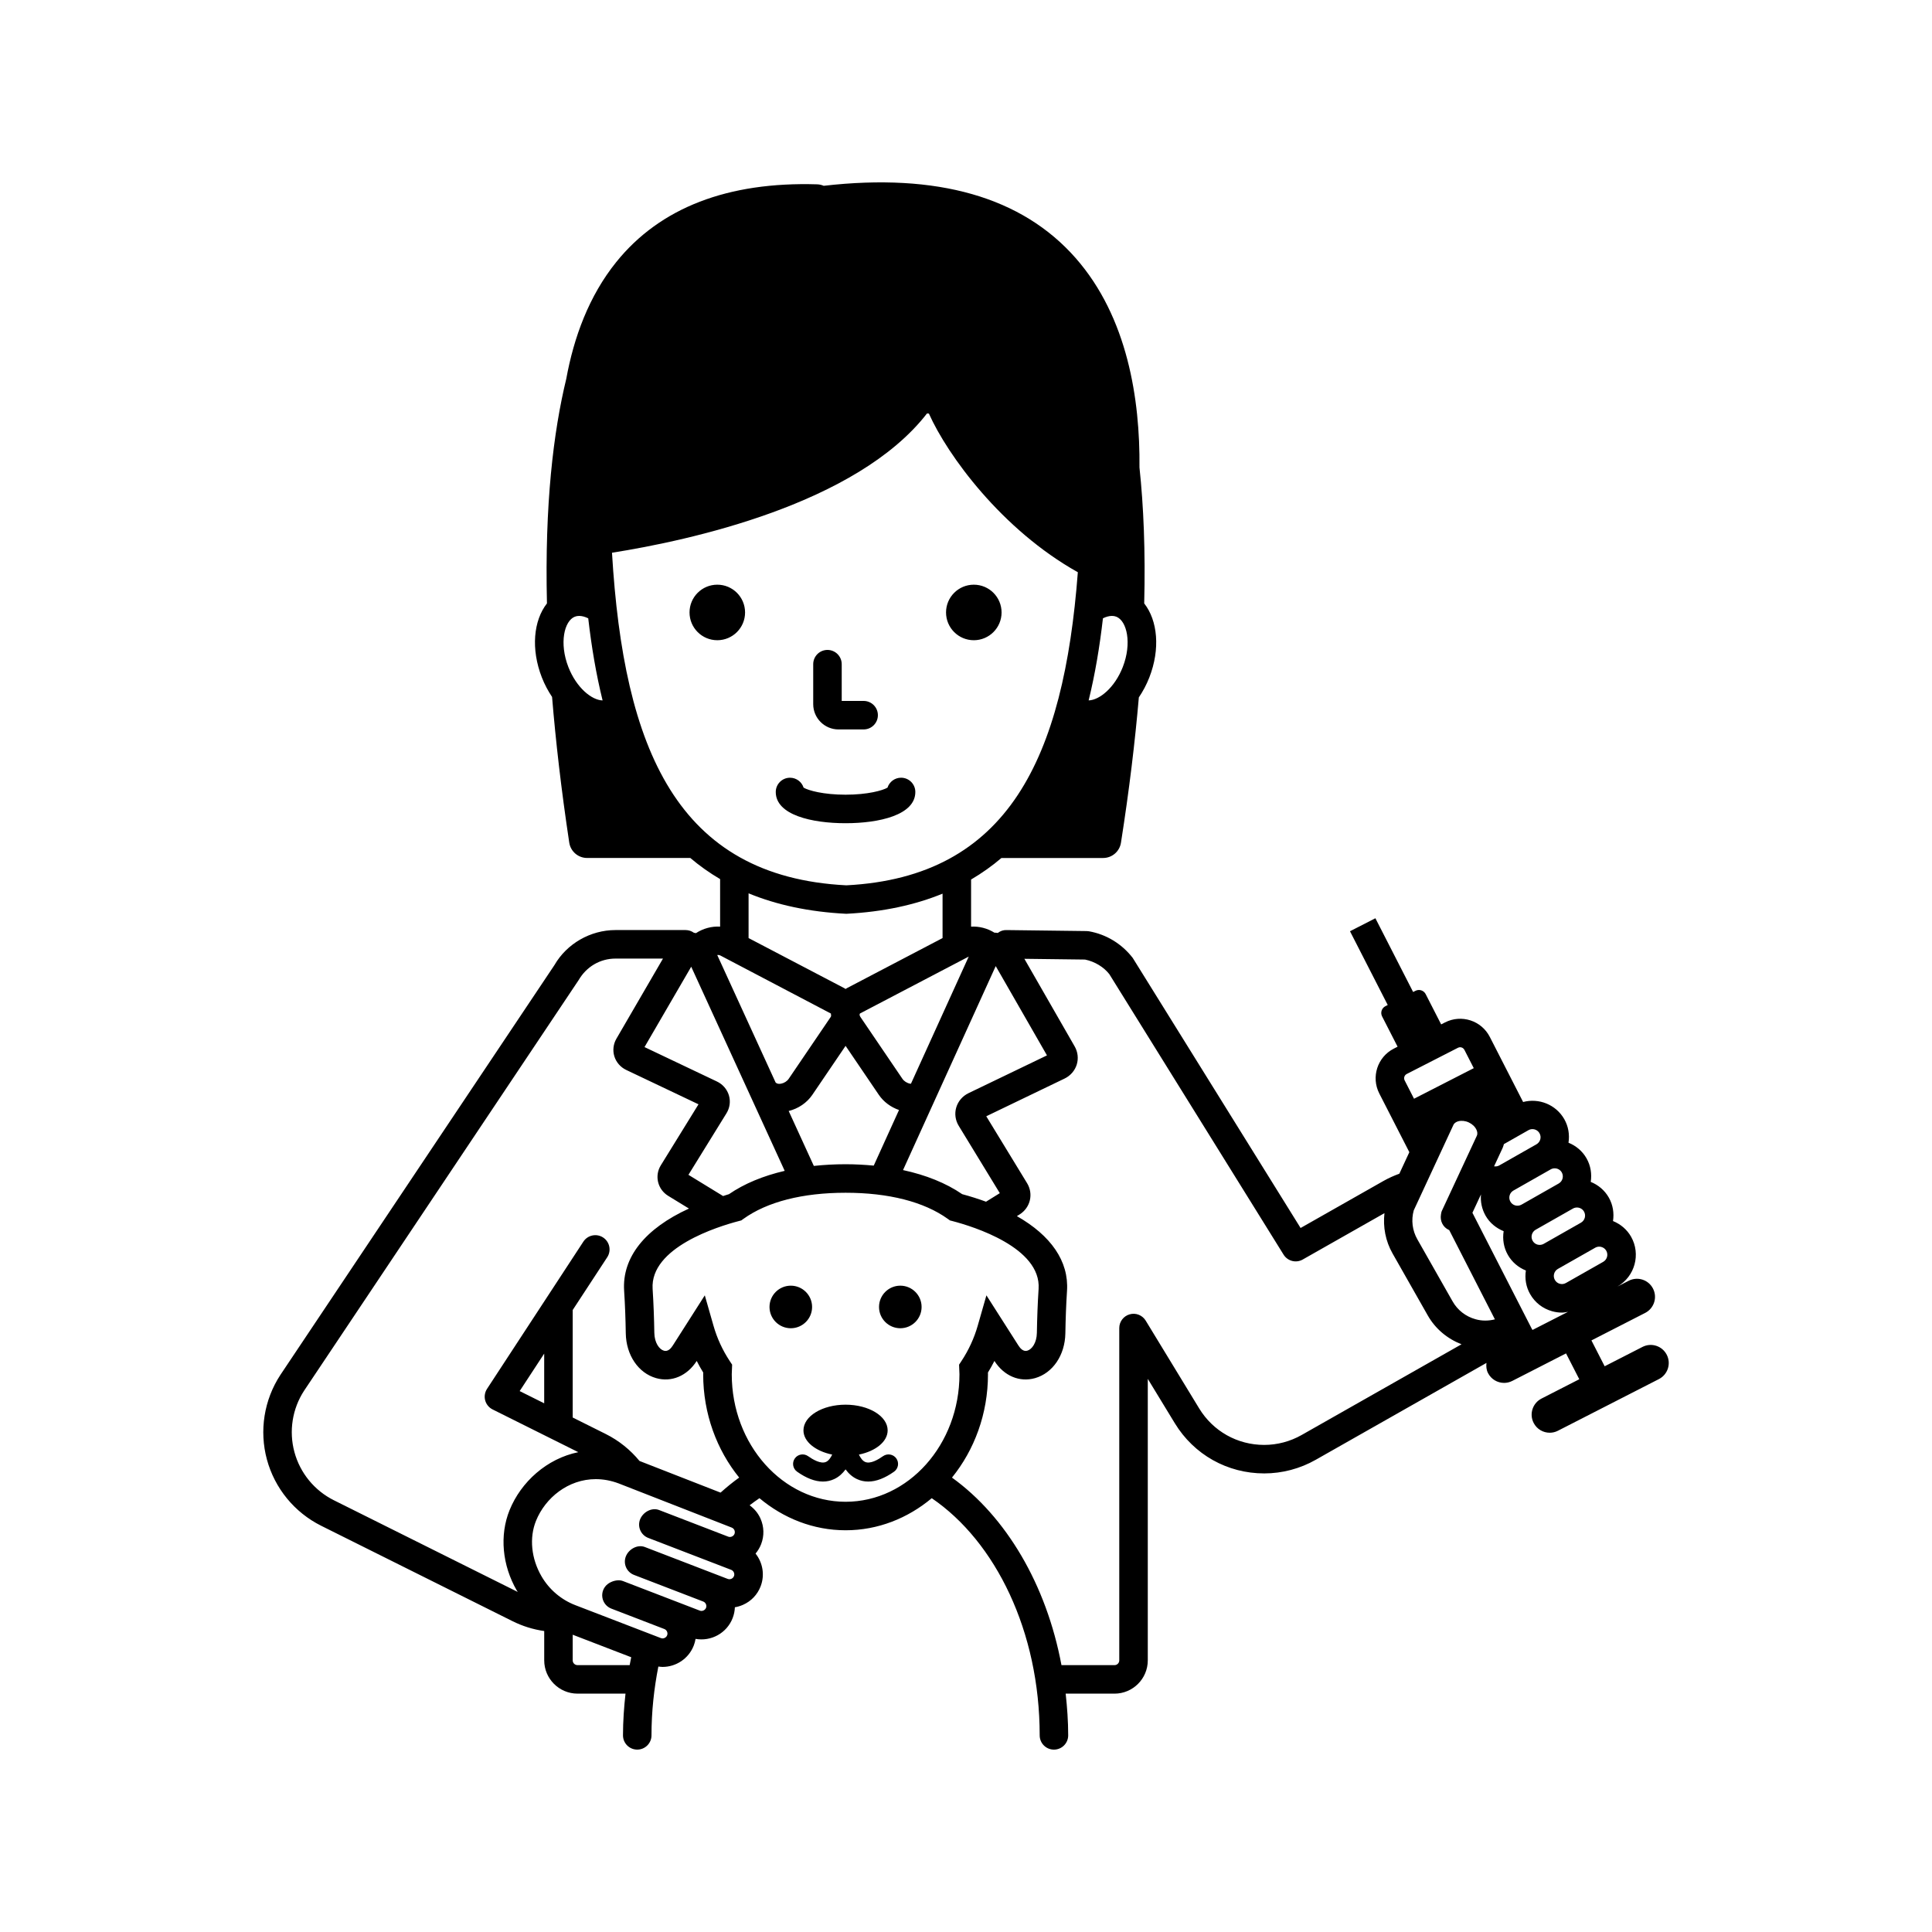 <?xml version="1.0" encoding="UTF-8"?>
<!-- Uploaded to: SVG Repo, www.svgrepo.com, Generator: SVG Repo Mixer Tools -->
<svg fill="#000000" width="800px" height="800px" version="1.1" viewBox="144 144 512 512" xmlns="http://www.w3.org/2000/svg">
 <path d="m368.08 362.16c-8.941 0-18.496-2.176-18.496-8.277 0-2.086 1.691-3.777 3.777-3.777 1.684 0 3.113 1.102 3.598 2.625 1.266 0.75 5.238 1.871 11.121 1.871 5.879 0 9.852-1.121 11.117-1.871 0.488-1.523 1.914-2.629 3.598-2.629 2.086 0 3.777 1.691 3.777 3.777 0.004 6.106-9.551 8.281-18.492 8.281zm215.55 147.31-26.762 13.691c-0.699 0.359-1.441 0.527-2.176 0.527-1.742 0-3.418-0.949-4.266-2.609-1.207-2.352-0.27-5.234 2.082-6.441l10.016-5.125-3.508-6.848-14.242 7.289c-0.699 0.359-1.441 0.527-2.176 0.527-1.742 0-3.418-0.949-4.266-2.609-0.441-0.863-0.508-1.785-0.41-2.684l-45.246 25.672c-4.156 2.363-8.879 3.609-13.652 3.609-9.762 0-18.617-4.973-23.691-13.305l-7.16-11.754v74.605c0 4.859-3.957 8.816-8.816 8.816h-12.945c0.395 3.621 0.668 7.297 0.668 11.059 0 2.086-1.691 3.777-3.777 3.777-2.086 0-3.777-1.691-3.777-3.777 0-27.531-11.684-51.344-28.605-62.855-6.348 5.309-14.242 8.5-22.828 8.5-8.582 0-16.48-3.191-22.828-8.5-0.883 0.602-1.754 1.215-2.609 1.879 1.23 0.898 2.242 2.082 2.879 3.519 0.961 2.164 1.023 4.566 0.176 6.769-0.363 0.934-0.867 1.781-1.484 2.508 1.887 2.371 2.508 5.656 1.344 8.684-0.844 2.199-2.5 3.941-4.668 4.898-0.695 0.309-1.418 0.527-2.156 0.648-0.035 0.953-0.223 1.918-0.586 2.856-1.551 4.019-5.727 6.254-9.832 5.523-0.098 0.59-0.254 1.176-0.477 1.758-1.359 3.512-4.719 5.668-8.27 5.672-0.367 0-0.742-0.055-1.113-0.102-1.148 5.828-1.82 11.922-1.82 18.238 0 2.086-1.691 3.777-3.777 3.777-2.086 0-3.777-1.691-3.777-3.777 0-3.766 0.273-7.438 0.668-11.059h-12.727c-4.859 0-8.816-3.957-8.816-8.816v-7.773c-2.926-0.414-5.758-1.293-8.453-2.641l-50.652-25.254c-7.074-3.527-12.316-9.93-14.383-17.555-2.062-7.633-0.766-15.797 3.562-22.414l72.645-108.63c3.25-5.637 9.5-9.27 16.176-9.27h18.566c0.812 0 1.582 0.266 2.211 0.719 0.184 0.016 0.355 0.066 0.539 0.098 1.926-1.258 4.203-1.859 6.402-1.723v-12.598c-2.84-1.672-5.477-3.539-7.898-5.598h-27.348c-2.367 0-4.379-1.73-4.734-4.074-2.121-14.07-3.586-26.863-4.551-38.602-1.043-1.562-1.973-3.285-2.715-5.184-2.93-7.523-2.207-15.059 1.359-19.605-0.621-26.223 1.711-45.477 5.113-59.488 2.012-11.02 6-21.965 13.25-30.969 11.641-14.453 29.629-21.324 53.246-20.602 0.609 0.023 1.195 0.156 1.734 0.391 30.098-3.457 52.555 2.973 66.77 19.152 13.785 15.691 17.082 37.488 16.91 55.484 1.09 10.227 1.598 22.16 1.254 36.031 3.57 4.547 4.293 12.086 1.363 19.609-0.758 1.945-1.711 3.711-2.785 5.301-1.012 11.719-2.531 24.48-4.738 38.516-0.367 2.328-2.371 4.043-4.727 4.043h-26.949c-2.465 2.106-5.148 4.004-8.043 5.707v12.488c2.113-0.129 4.305 0.43 6.18 1.594 0.305-0.012 0.602 0.047 0.898 0.078 0.652-0.508 1.453-0.805 2.332-0.766l21.207 0.266c0.203 0.004 0.41 0.023 0.609 0.055 4.59 0.809 8.715 3.312 11.609 7.055l44.488 71.578 22.027-12.5c1.348-0.762 2.738-1.367 4.144-1.887l2.648-5.703-7.969-15.57c-2.211-4.328-0.488-9.652 3.836-11.863l1.02-0.523-4.106-8.023c-0.508-0.992-0.113-2.207 0.875-2.711l0.617-0.316-10-19.543 6.731-3.445 10 19.543 0.613-0.312c0.992-0.508 2.207-0.113 2.711 0.875l4.106 8.023 1.023-0.523c4.34-2.219 9.648-0.496 11.863 3.832l8.832 17.258c4.144-1.094 8.688 0.648 10.914 4.555 1.086 1.914 1.441 4.09 1.113 6.234 1.949 0.793 3.668 2.18 4.785 4.148 1.117 1.969 1.426 4.156 1.109 6.234 1.949 0.793 3.668 2.184 4.789 4.148 1.117 1.969 1.426 4.152 1.113 6.231 2.008 0.816 3.695 2.234 4.789 4.148 2.629 4.641 1.012 10.551-3.609 13.203l2.984-1.527c2.367-1.207 5.238-0.27 6.441 2.082 1.207 2.352 0.27 5.234-2.082 6.441l-14.242 7.289 3.508 6.848 10.016-5.125c2.363-1.211 5.238-0.27 6.441 2.082 1.207 2.348 0.273 5.231-2.078 6.438zm-32.664-39.578c-0.496 0.285-0.855 0.746-1.008 1.301-0.152 0.555-0.078 1.133 0.207 1.633 0.281 0.5 0.742 0.859 1.293 1.012 0.562 0.148 1.137 0.078 1.637-0.203l9.875-5.613 0.004-0.004c1.027-0.582 1.391-1.898 0.809-2.93-0.395-0.695-1.121-1.086-1.875-1.086-0.359 0-0.723 0.09-1.059 0.277zm3.984-15.996-9.883 5.617c-1.027 0.586-1.387 1.898-0.801 2.93 0.574 1.027 1.895 1.387 2.934 0.809l9.875-5.613c0.004-0.004 0.004-0.004 0.004-0.004 1.027-0.582 1.391-1.898 0.809-2.93-0.395-0.695-1.121-1.086-1.871-1.086-0.367 0-0.73 0.086-1.066 0.277zm-15.004-0.809c0.449 0.062 0.922 0.02 1.352-0.223l9.879-5.613c0.496-0.285 0.859-0.746 1.012-1.301 0.152-0.555 0.078-1.133-0.207-1.633-0.395-0.695-1.121-1.086-1.875-1.086-0.359 0-0.723 0.09-1.059 0.281l-6.496 3.688c-0.109 0.332-0.184 0.676-0.332 0.996zm-21.215-17.91 15.832-8.105-2.484-4.856c-0.223-0.434-0.664-0.688-1.121-0.688-0.191 0-0.391 0.043-0.57 0.137l-13.59 6.953c-0.621 0.316-0.867 1.078-0.551 1.699zm-135.42 18.906c6.082 1.316 11.391 3.438 15.68 6.383 2.231 0.602 4.332 1.273 6.316 2l3.652-2.266-10.895-17.859c-0.895-1.465-1.129-3.234-0.648-4.856 0.488-1.645 1.668-3.019 3.242-3.781l20.801-10.016-13.582-23.664zm-24.035-19.941c-1.457 2.141-3.723 3.652-6.266 4.285l6.664 14.555c2.695-0.289 5.492-0.449 8.414-0.449 2.582 0 5.055 0.145 7.461 0.367l6.695-14.738c-2.164-0.75-4.066-2.141-5.344-4.019l-8.812-12.98zm8.809-28.047c0.109-0.062 0.195-0.145 0.309-0.203l14.625-7.656 10.77-5.637v-11.77c-7.269 2.973-15.699 4.836-25.512 5.336-9.973-0.504-18.531-2.394-25.895-5.422v11.855l25.391 13.289c0.113 0.062 0.203 0.145 0.312 0.207zm15.066 23.801c0.438 0.645 1.219 1.141 2.035 1.289 0.082 0.016 0.148 0.004 0.227 0.012l15.309-33.691-28.82 15.082c-0.164 0.234-0.137 0.543 0.148 0.961zm49.352-100.28c2.887-0.086 6.922-3.391 9.047-8.844 2.453-6.297 1.113-12.234-1.727-13.344-0.348-0.137-0.734-0.203-1.141-0.203-0.734 0-1.551 0.219-2.391 0.633-0.863 7.527-2.086 14.824-3.789 21.758zm-128.81 0.004c-1.711-6.93-2.941-14.23-3.805-21.758-0.844-0.414-1.66-0.637-2.398-0.637-0.41 0-0.793 0.066-1.145 0.203-2.836 1.105-4.176 7.047-1.723 13.34 2.133 5.473 6.18 8.785 9.07 8.852zm64.586 49c43.012-2.199 57.629-33.859 61.359-82.973-20.133-11.254-34.547-31-39.469-42.043l-0.504-0.031c-18.688 24.082-62.988 33.664-83.48 36.91 3.098 52.059 17.262 85.859 62.094 88.137zm-34.195 18.488 15.469 33.777 0.234 0.168c0.242 0.172 0.699 0.223 1.199 0.133 0.812-0.148 1.594-0.641 2.031-1.289l11.098-16.344c0.078-0.117 0.098-0.199 0.145-0.293-0.012-0.219-0.059-0.438-0.055-0.656l-29.305-15.387c-0.184-0.098-0.414-0.145-0.676-0.145-0.039 0-0.094 0.031-0.141 0.035zm-19.281 24.379 19.188 9.121c1.551 0.734 2.707 2.082 3.184 3.691 0.469 1.586 0.23 3.312-0.652 4.734l-10.078 16.309 9.18 5.621c0.535-0.156 1.004-0.344 1.555-0.492 4.074-2.797 9.07-4.856 14.773-6.184l-24.773-54.094zm-3.523 161.7-15.508-5.969v6.797c0 0.695 0.566 1.258 1.258 1.258h13.84c0.133-0.695 0.266-1.395 0.41-2.086zm27.344-33.68c-0.082-0.184-0.281-0.516-0.707-0.68l-29.949-11.699c-2.082-0.781-4.129-1.141-6.086-1.141-7.285 0-13.367 4.941-15.836 11.051-1.816 4.496-1.273 9.992 1.461 14.699 2.023 3.492 5.207 6.203 8.957 7.644l22.676 8.727c0.648 0.262 1.418-0.094 1.664-0.742 0.25-0.645-0.09-1.406-0.738-1.656l-14.055-5.41c-1.266-0.488-2.176-1.617-2.379-2.961-0.203-1.34 0.328-2.688 1.391-3.527 1.055-0.832 2.785-1.301 4.023-0.836l20.402 7.852c0.637 0.262 1.41-0.094 1.664-0.738 0.25-0.648-0.09-1.41-0.746-1.664l-18.348-7.059c-0.934-0.359-1.691-1.078-2.098-1.992-0.406-0.922-0.434-1.957-0.07-2.894 0.754-1.949 3.078-3.242 5.016-2.516l21.984 8.461c0.426 0.172 0.797 0.043 0.984-0.031 0.184-0.082 0.516-0.285 0.68-0.707 0.25-0.656-0.09-1.41-0.742-1.664l-21.98-8.461c-0.941-0.363-1.695-1.082-2.102-2.008-0.406-0.922-0.426-1.965-0.059-2.902 0.762-1.93 3.074-3.223 5.012-2.488l18.344 7.066c0.641 0.254 1.414-0.09 1.668-0.738 0.164-0.43 0.051-0.797-0.031-0.984zm1.266-13.934c-5.914-7.301-9.539-16.875-9.539-27.379 0-0.152 0.004-0.305 0.012-0.457-0.621-1.004-1.191-2.027-1.723-3.074-2.535 3.969-6.664 5.711-10.758 4.555-4.715-1.332-7.949-6.106-8.043-11.875-0.059-3.695-0.191-7.539-0.438-11.293-0.574-8.887 5.621-16.492 17.18-21.77l-5.488-3.359c-1.363-0.828-2.316-2.133-2.688-3.66-0.363-1.52-0.109-3.102 0.723-4.445l9.984-16.164-19.141-9.098c-1.523-0.723-2.676-2.039-3.16-3.613-0.48-1.551-0.281-3.254 0.543-4.668l12.344-21.238h-12.586c-4.051 0-7.699 2.133-9.766 5.703l-72.754 108.81c-3.125 4.777-4.07 10.723-2.566 16.266 1.504 5.551 5.312 10.203 10.461 12.773l48.734 24.301c-0.074-0.125-0.176-0.23-0.25-0.355-3.894-6.711-4.617-14.68-1.93-21.328 3.019-7.465 9.859-13.66 18.215-15.363l-6.941-3.461h-0.004l-15.766-7.863c-0.965-0.48-1.68-1.352-1.965-2.391-0.141-0.523-0.168-1.059-0.082-1.582 0.082-0.523 0.273-1.027 0.57-1.48l14.277-21.82 1.488-2.273 9.766-14.926c1.145-1.746 3.492-2.231 5.231-1.094 1.746 1.141 2.234 3.484 1.094 5.231l-9.152 13.984v28.492l8.715 4.348c3.582 1.785 6.59 4.258 8.984 7.164l21.484 8.391c1.59-1.43 3.234-2.766 4.934-3.988zm-58.172-22.922 6.5 3.242v-13.172zm116.55-4.457-0.102-2.543 0.66-1.004c1.898-2.887 3.336-6.016 4.277-9.305l2.309-8.062 8.488 13.305c0.5 0.789 1.309 1.668 2.344 1.363 1.23-0.348 2.496-2.086 2.539-4.727 0.066-3.816 0.203-7.785 0.457-11.66 0.707-10.945-17.285-16.516-22.82-17.961l-0.68-0.176-0.566-0.41c-6.301-4.527-15.664-6.922-27.078-6.922-11.414 0-20.777 2.394-27.078 6.922l-0.566 0.41-0.68 0.176c-5.531 1.445-23.523 7.016-22.82 17.965 0.25 3.879 0.391 7.836 0.453 11.652 0.043 2.648 1.312 4.383 2.543 4.734 1.047 0.301 1.844-0.574 2.344-1.363l8.488-13.309 2.309 8.07c0.941 3.293 2.379 6.422 4.277 9.305l0.656 0.992-0.098 2.555c0 18.629 13.539 33.785 30.18 33.785 16.625-0.008 30.164-15.168 30.164-33.793zm133.05-7.945c-3.762-1.469-6.922-4.082-8.945-7.644l-9.332-16.43c-1.863-3.285-2.562-6.992-2.144-10.676l-21.66 12.289c-1.762 1.008-4.004 0.426-5.074-1.293l-46.184-74.34c-1.465-1.863-3.816-3.332-6.441-3.863l-16.066-0.199 13.336 23.238c0.836 1.457 1.031 3.199 0.543 4.789-0.5 1.609-1.672 2.961-3.219 3.707l-20.762 9.996 10.812 17.723c1.754 2.875 0.875 6.527-2.004 8.312l-0.691 0.43c9.008 5.129 13.789 11.945 13.285 19.762-0.246 3.766-0.379 7.602-0.441 11.297-0.094 5.769-3.324 10.543-8.039 11.875-4.109 1.156-8.223-0.586-10.762-4.555-0.527 1.043-1.102 2.07-1.719 3.074 0.008 0.168 0.012 0.316 0.012 0.457 0 10.504-3.625 20.078-9.539 27.379 14.328 10.328 25.008 28.297 29.016 49.703h14.059c0.695 0 1.258-0.566 1.258-1.258v-88.074c0-1.691 1.125-3.18 2.758-3.637 1.637-0.473 3.367 0.227 4.25 1.672l14.168 23.262c3.691 6.055 10.129 9.672 17.234 9.672 3.469 0 6.898-0.91 9.922-2.629zm8.848-6.606-12.121-23.684c-0.039-0.016-0.078-0.008-0.113-0.027-1.578-0.734-2.34-2.41-2.066-4.043 0.055-0.328 0.09-0.66 0.234-0.98l9.273-19.91c0.27-0.574 0.094-1.191-0.098-1.609-0.367-0.797-1.105-1.5-2.027-1.93-0.922-0.43-1.922-0.535-2.781-0.312-0.359 0.102-1.012 0.355-1.293 0.961l-10.477 22.57-0.043 0.094c-0.711 2.598-0.371 5.32 0.961 7.664l9.332 16.434c1.332 2.348 3.5 4.031 6.102 4.746 1.699 0.477 3.445 0.449 5.117 0.027zm19.375-1.996c-0.531 0.09-1.059 0.207-1.598 0.207-0.867 0-1.73-0.117-2.594-0.355-2.5-0.688-4.582-2.312-5.859-4.566-1.086-1.91-1.441-4.086-1.117-6.231-2.012-0.82-3.695-2.238-4.781-4.152-1.094-1.926-1.445-4.117-1.109-6.273-1.941-0.793-3.672-2.144-4.789-4.106-1.008-1.777-1.387-3.738-1.219-5.637l-2.269 4.867 15.785 30.84c0.047 0.094 0.113 0.133 0.168 0.199zm9.332-13.25c1.027-0.59 1.391-1.902 0.809-2.934-0.281-0.496-0.742-0.855-1.301-1.008-0.188-0.051-0.383-0.078-0.57-0.078-0.367 0-0.734 0.094-1.059 0.281l-9.891 5.617c-0.496 0.281-0.855 0.742-1.008 1.297-0.152 0.555-0.078 1.133 0.207 1.629 0.285 0.508 0.742 0.859 1.293 1.012 0.555 0.156 1.133 0.082 1.633-0.203zm-234.78-179.45c-4.062 0-7.359 3.293-7.359 7.359 0 4.062 3.293 7.359 7.359 7.359 4.062 0 7.359-3.293 7.359-7.359 0-4.062-3.293-7.359-7.359-7.359zm67.977 14.719c4.062 0 7.359-3.293 7.359-7.359 0-4.062-3.293-7.359-7.359-7.359-4.062 0-7.359 3.293-7.359 7.359 0 4.062 3.297 7.359 7.359 7.359zm-19.477 171.05c-3.117 0-5.641 2.527-5.641 5.641 0 3.117 2.527 5.641 5.641 5.641 3.117 0 5.641-2.527 5.641-5.641 0-3.113-2.527-5.641-5.641-5.641zm-16.383-147.41h6.664c2.086 0 3.777-1.691 3.777-3.777 0-2.086-1.691-3.777-3.777-3.777h-5.809v-9.738c0-2.086-1.691-3.777-3.777-3.777-2.086 0-3.777 1.691-3.777 3.777v10.594c0 3.691 3.004 6.699 6.699 6.699zm11.805 192.59c-1.184 0.84-3.375 2.18-4.785 1.512-0.672-0.305-1.184-1.066-1.609-1.926 4.418-0.906 7.617-3.422 7.617-6.422 0-3.758-4.996-6.805-11.156-6.805-6.16 0-11.156 3.047-11.156 6.805 0 3 3.203 5.516 7.617 6.422-0.426 0.855-0.938 1.617-1.609 1.926-1.41 0.66-3.602-0.676-4.785-1.512-1.133-0.797-2.707-0.535-3.512 0.602-0.801 1.137-0.535 2.707 0.602 3.512 2.461 1.742 4.754 2.617 6.848 2.617 1.035 0 2.023-0.211 2.961-0.645 1.277-0.586 2.262-1.52 3.039-2.578 0.777 1.059 1.762 1.992 3.039 2.578 0.938 0.434 1.922 0.645 2.961 0.645 2.09 0 4.383-0.875 6.848-2.617 1.133-0.809 1.402-2.375 0.602-3.512-0.812-1.137-2.383-1.398-3.519-0.602zm-18.801-39.539c0-3.117-2.527-5.641-5.644-5.641-3.117 0-5.641 2.527-5.641 5.641 0 3.117 2.527 5.641 5.641 5.641 3.117 0 5.644-2.527 5.644-5.641z"/>
</svg>